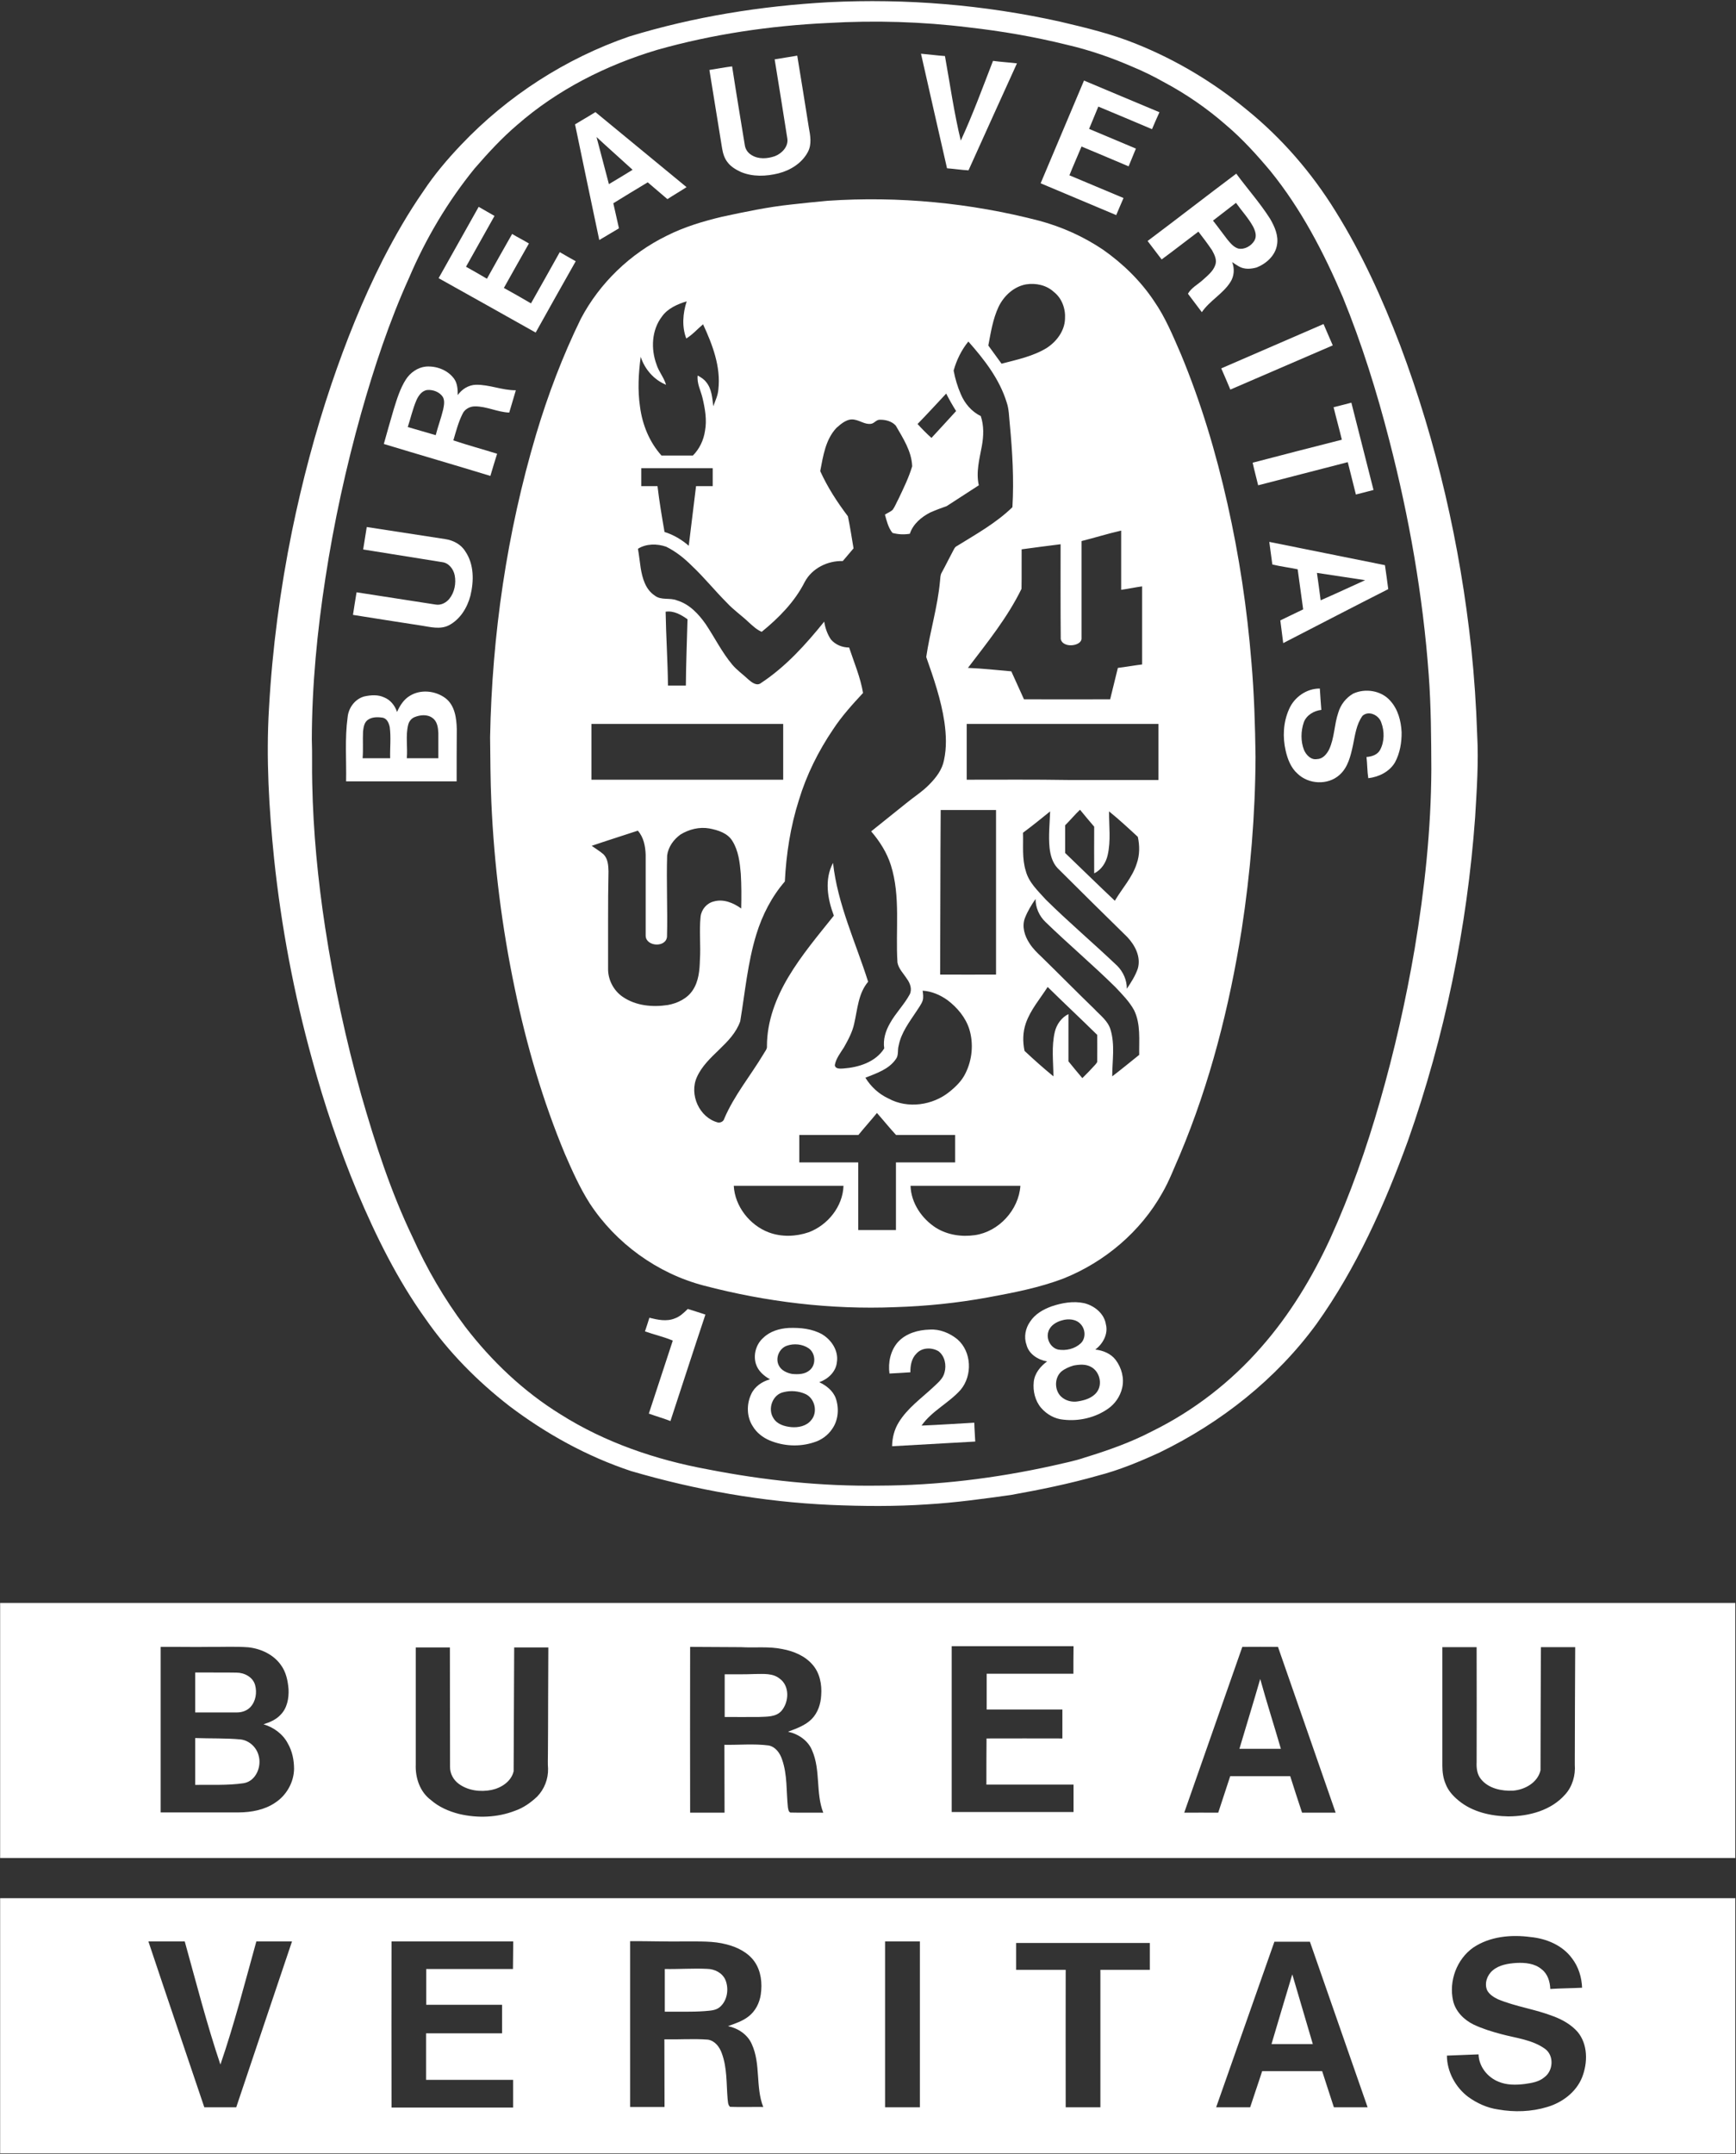 <svg version="1.2" xmlns="http://www.w3.org/2000/svg" viewBox="0 0 1261 1564" width="1261" height="1564">
	<rect x="0" y="0" width="1261" height="1564" fill="#333333" stroke="none"/>
	<title>download (4)-svg-svg</title>
	<style>
		.s0 { fill: #ffffff } 
	</style>
	<g id="#ffffffff">
		<path id="Layer" fill-rule="evenodd" class="s0" d="m602.1 1.6c56.2-2.8 112.8 1.9 167.8 14.1 18.7 4.4 37.6 8.9 55.5 16.2 28.9 11.6 56 27.8 80 47.6 25.6 20.7 47.4 45.9 64.7 73.9 19.1 30.6 34 63.5 46.9 97.2 26.6 70.7 43.6 144.9 51.7 220.1 2.2 20.9 3.6 41.9 4.3 62.9 1.1 20-0.3 40-1.5 60-5.8 79.9-22.1 159-48.7 234.5-17 46.8-37.5 92.7-66.5 133.3-29.3 40.1-69.4 71.7-113.9 93.3-14.6 6.7-29.5 12.9-45.1 16.9-20.7 5.9-41.9 10.2-63.1 14-20.1 2.8-40.2 5.6-60.5 6.8-23.4 1.6-47 1.4-70.5 0.4-49.1-2.2-97.8-10.8-144.9-24.6-31.9-10.6-61.6-27-88.3-47.2-23.2-18-44.1-39.1-60.9-63.3-20.4-28.4-36-60-49.6-92.2-13-31.3-23.9-63.5-32.8-96.2-13.2-47.7-22.4-96.5-27.6-145.7-3.7-36.3-5.9-72.9-3.7-109.4 2.4-43.1 8.1-86.1 16.7-128.5 7.4-36 16.8-71.7 28.6-106.6 10.5-31 22.7-61.5 37.5-90.7 8.8-17.1 18.3-33.7 29.3-49.5 8-12.1 17.5-23.3 27.5-33.8 33.6-35.4 75.9-62.7 122.1-78.6 47-14.4 95.9-22.2 145-24.9zm-0.9 15.1c-41.8 2-83.5 8.1-123.8 19.5-37.1 11.1-72.4 28.9-101.6 54.4-11.3 9.6-21.4 20.6-31.1 31.8-19.5 24-35.4 50.8-47.5 79.2-14.4 31.8-25.4 65-34.9 98.6-11 39.2-19.7 79.1-25.9 119.4-6 38.8-9.8 78-9.9 117.3 0.4 10.7 0 21.3 0.3 31.9 0.7 35.1 4.1 70.2 9.4 104.8 6.3 41 15 81.6 26.2 121.5 10.1 35.2 21.4 70.2 37.3 103.3 10.3 22.9 23 44.8 38.2 65 19.1 24.9 42.3 47 69.2 63.6 32.4 20.5 69.4 33.1 107.1 40 40.9 8 82.5 12.4 124.2 11.8 42.4-0.1 84.6-5.3 125.9-14.4 8-1.9 16.2-3.4 24-6.1 16.6-5.1 33.1-10.9 48.6-19 30.1-14.8 57.1-35.7 79.2-61 20.7-23.5 37.1-50.6 50.2-79 14.6-32.1 26.3-65.4 36-99.3 10.5-36.5 18.9-73.6 25.3-111.1 7.2-43 11.9-86.5 12.1-130.1-0.1-22.9-0.2-45.9-1.9-68.8-4.2-57.4-14.2-114.4-28.6-170.1-9.1-35.4-20-70.3-33.8-104.1-13.8-32.4-30.3-64.1-52.6-91.6-9.9-11.8-20.3-23.3-32.1-33.3-13.9-12.2-29.3-22.8-45.7-31.5-7.1-4-14.4-7.6-21.9-10.7-15.5-6.8-31.7-12.4-48.2-16.2-23.4-5.8-47.2-9.9-71.1-12.6-34-4.2-68.4-5.2-102.6-3.2z"/>
		<path id="Layer" class="s0" d="m669 39c5.8 0.5 11.6 1.3 17.4 1.7 3.7 20.5 6.6 41.2 11.5 61.4 8.7-18.9 15.9-38.5 23.4-57.9 5.8 0.8 11.6 1.1 17.4 1.8-11.8 25.9-23.5 51.8-35.2 77.7-5.3-0.3-10.4-1.1-15.6-1.5-6.3-27.7-12.7-55.5-18.9-83.2z"/>
		<path id="Layer" class="s0" d="m562.7 43.1c5.5-1 11-1.7 16.4-2.7 2.9 17.3 5.6 34.7 8.4 52.1 1.1 5.9 2.3 12.3-0.7 17.9-4.3 8.1-12.7 13.3-21.4 15.5-8.9 2.2-18.6 2.6-27.2-1-3.6-1.7-7.1-3.7-9.5-6.8-2.5-3-3.6-6.8-4.2-10.5q-4.6-28.4-9.2-56.8c5.5-0.9 11-1.9 16.5-2.6 2.9 19 6.1 38.1 9.2 57.1 0.4 3.1 2.3 5.8 4.9 7.3 5.1 3.2 11.5 2.7 17 0.8 5.1-2 9.9-7 9-12.8-3-19.2-6.1-38.4-9.2-57.5z"/>
		<path id="Layer" class="s0" d="m787.4 58.5c18.2 7.7 36.5 15.3 54.8 23q-2.8 6.1-5.4 12.3c-13-5.5-26-11-39-16.4q-3.4 8.1-6.7 16.2c11.3 4.8 22.7 9.5 34 14.3-1.7 4.3-3.6 8.6-5.3 12.9-11.4-4.8-22.8-9.7-34.2-14.4-2.9 7-6 13.9-8.8 20.9 13.1 5.4 26.2 11.1 39.3 16.5-1.7 4.1-3.6 8.2-5.3 12.4q-27.5-11.5-54.9-23.1c10.5-24.9 21-49.7 31.5-74.6z"/>
		<path id="Layer" fill-rule="evenodd" class="s0" d="m417.7 90.3c4.9-3 9.9-5.8 14.8-8.9 22 18.2 44.2 36.3 66.2 54.5-4.6 3-9.3 5.7-13.9 8.7q-7.2-6.1-14.3-12.2c-8.4 5-16.7 10.1-25 15.2q2.1 9.1 4.1 18.2c-4.8 2.8-9.6 5.7-14.3 8.5-5.9-28-11.8-56-17.6-84zm15.6 9.2c3 11.4 6 22.8 9 34.2 5.8-3.4 11.5-6.9 17.2-10.4-8.7-8-17.6-15.8-26.2-23.8z"/>
		<path id="Layer" fill-rule="evenodd" class="s0" d="m833.6 175c21.6-16.2 42.8-32.7 64.4-48.9 8.1 11 17.3 21.3 24.6 32.8 3.3 5.7 6.2 12.2 5 18.9-1.2 7.7-7.7 13.6-14.7 16.4-4.2 1.2-9.1 1.6-13.1-0.8-1.6-0.9-3.2-2-4.8-3.1 1.9 4.8 1.5 10.3-1.3 14.6-5.5 8.6-15 13.4-20.7 21.8q-5-6.7-10.1-13.4c2.5-4.4 7.2-6.7 10.8-10 3.4-3.1 7.4-6.2 9-10.7 1.5-3.8-0.5-7.6-2.3-10.9-3.1-4.6-6.5-9.1-9.9-13.5-8.9 6.7-17.7 13.6-26.7 20.2-3.4-4.4-6.8-8.9-10.2-13.4zm47.5-14.8c3.6 4.5 6.9 9.2 10.5 13.8 2.2 2.6 4.5 5.5 7.9 6.5 4.6 0.9 9.4-1.9 11.7-5.8 1.9-3.3 0.6-7.1-1-10.2-3.4-6.2-8.3-11.4-12.4-17.2-5.6 4.3-11.1 8.6-16.7 12.9z"/>
		<path id="Layer" fill-rule="evenodd" class="s0" d="m601.2 145.8c51.5-3.5 103.7 1.5 153.7 14.5 16.4 4.4 32.2 11.5 46.3 21 14.4 10.1 27.4 22.7 37.2 37.5 8.2 11.8 13.7 25.3 19.4 38.4 14.6 35.1 25.5 71.6 33.8 108.6 8.5 37.8 14.3 76.3 17.4 114.9 2 22.9 2.7 45.9 3 68.9-0.2 42-3.7 84.1-10.1 125.6-8.9 55.9-22.9 111.2-44.9 163.5-4.1 9.2-7.6 18.7-12.7 27.5-15.8 28.2-41.8 50.2-71.8 62.2-17.6 6.7-36.3 10.3-54.8 13.7-22.3 4.1-44.9 6.4-67.5 7.1-46.8 1.9-93.8-3.8-139.1-15.7-33.6-8.8-63.7-30.6-82.7-59.6-7.2-11.3-12.7-23.6-18-35.8-16.1-38.6-27.9-79-36.4-119.9-9.4-44.7-15.1-90.2-17.1-135.9-0.7-15.6-0.7-31.3-0.9-47 1.4-74.3 12.2-148.5 33.4-219.8 8.6-28.8 19.3-57 32.5-84 13.7-26 35.9-47.3 62.2-60.2 12.8-6.5 26.6-10.6 40.4-13.9 16.7-3.6 33.3-7.1 50.3-8.9q13.2-1.5 26.4-2.7zm144.1 60.7c-8.9 1.6-16.2 8.4-20 16.4-4.1 8.8-5.6 18.5-7.4 28 3.2 4.4 6.4 8.8 9.6 13.2 11.1-2.9 22.8-5.3 32.8-11.4 7.1-4.6 13-12.3 13.3-21.1 0.5-7.3-2.2-15-8.1-19.6-5.4-5-13.1-6.6-20.2-5.5zm-264.5 23.4c-7.5 9.8-8.1 23.5-3.9 34.8 1.6 5.2 5.4 9.4 6.9 14.7-8.8-3.6-15.5-11.3-18.4-20.3-1.6 12-2.3 24.2-0.5 36.3 1.7 13 6.8 25.6 15.6 35.4q11.4 0 22.8 0c4.8-4.8 7.8-11.2 8.8-17.9 1.5-8.1 0-16.3-1.9-24.3-1.3-5.2-4.1-10.3-3.4-15.9 2.2 1.2 4.5 2.6 6.1 4.7 4.1 4.9 4.5 11.5 5.2 17.6 1.5-4 3.4-7.9 3.7-12.2 1.9-16.5-4.3-32.6-11.1-47.3-4.1 3.4-7.6 7.5-12.2 10.3-3.3-8.6-2.5-18.3 0.3-27-6.7 2.1-13.8 5.1-18 11.1zm211.9 39.2c1.1 5.9 2.8 11.6 5.2 17.1 2.8 6.7 7.8 12.7 14.5 15.9 2.4 7 2.1 14.6 0.8 21.8-1.7 9.3-4.4 19-2.2 28.5q-11.6 7.6-23.3 15.1c-4 1.4-8 2.9-11.9 4.6-6.5 3.3-12.6 8.4-14.9 15.5-4.2 0.7-8.5 0.5-12.6-0.6-3.1-3.8-4.2-8.7-5.5-13.3 1.9-1.3 4.1-2 5.7-3.6 1.7-2.4 2.7-5.2 4.1-7.7 3.7-7.8 7.5-15.5 10-23.8-0.4-10.9-6.6-20.3-11.9-29.5-2.8-3.2-7.5-4.4-11.6-4.3-2.7-0.1-4.1 2.9-6.8 3-4 0.4-7.5-2.3-11.4-3-5.2-1.2-9.7 2.7-13.3 5.9-8 8.5-9.7 20.5-11.8 31.4 5.3 11.7 12.3 22.5 20.1 32.8 1.6 7.7 2.8 15.5 4.1 23.3-2.6 3.1-5.2 6.1-7.8 9.2-11-0.3-22.3 5.2-27.6 15.1-7.3 14.5-18.9 26.2-31.3 36.3-3.6-1.5-6.4-4.2-9.3-6.8-5.2-5-11.1-9-16-14.3-8.7-8.7-16.4-18.3-25.3-26.7-5.5-5.5-11.7-10.5-18.8-14-6.6-2.3-14.5-2.3-20.5 1.5 0.8 4.6 1.3 9.3 2 14 1.2 7.4 3.5 15.5 10.1 19.9 4.7 3.8 11.1 1.4 16.3 3.6 9 2.7 15.6 9.8 20.8 17.2 6.5 9.7 11.7 20.3 19.2 29.3 3.4 4.1 7.9 7.2 11.8 10.9 2.4 2.1 6.2 5.1 9.3 2.5 17.9-11.8 32.4-27.9 45.8-44.5 0.7 4.6 2.3 9.2 4.9 13 3.3 3.8 8.2 5.8 13.2 5.8 3.6 10.9 8.2 21.6 10.1 33-7.8 8.4-15.5 16.9-21.8 26.5-10.7 15.8-19.3 33.1-24.8 51.3-6.1 19.1-9.2 39.1-10.2 59.1-9.6 11.1-16.4 24.4-20.7 38.4-6.3 20.5-8.2 42-11.7 63.1-5.9 16.8-24.4 24.6-31.5 40.6-5.7 12.6 1.8 29.4 15.3 32.9 2 0.3 4.1-0.8 4.6-2.8 7.2-16.9 19.1-31.2 28.5-46.9 1-1.9 2.8-3.6 2.5-5.9 0-17.9 6.6-35 15.6-50.1 9.5-15.9 21.5-30.1 33-44.5-4.6-12.1-7-26.3-0.6-38.3 3.3 30.1 16.5 57.8 25.5 86.3-7.2 8.5-7.7 19.9-10.1 30.3-1.3 6.2-4.4 11.9-7.5 17.4-2.6 4.1-5.7 8-6.6 12.8 0.3 3 3.9 2.6 6.1 2.5 11.2-0.8 23.5-4.6 29.8-14.6-1-6.4 1-12.8 4.2-18.3 4.1-7.4 10.3-13.5 14.3-20.9 1.9-3.8 0.3-8.2-2.1-11.4-2.4-3.8-6-7.2-6.8-11.8-1.5-23.6 2.4-47.9-4.8-70.7-2.9-9.1-8.1-17.3-14.3-24.5 8.4-6.8 16.9-13.5 25.3-20.3 5.7-4.7 12-8.6 17.1-13.9 4.8-4.9 9.2-10.6 10.5-17.5 2-9.1 1.6-18.5 0.3-27.7-2.4-16.2-7.8-31.8-13.2-47.2 2.7-18.5 8.3-36.4 10-55.1 0.3-2.1 0.1-4.4 1.3-6.3 2.8-5.1 5.3-10.3 8-15.3 0.8-1.4 1.4-3.2 3-3.9 13.9-8.6 28.5-16.7 40.3-28.2 1.2-20.1 0-40.2-1.9-60.3-0.6-5.3-0.5-10.8-2.3-15.9-5.2-16.9-16.3-31.1-27.8-44.1-5 6.1-8.6 13.5-10.7 21.1zm-26.2 38.8c3.2 3.5 6.6 7 10.1 10.1 6-6.4 11.9-13 17.9-19.5q-3.9-6.2-7.2-12.7c-6.9 7.4-13.8 14.9-20.8 22.1zm-200.7 32.1q0 6.5 0 13 5.9 0 11.8 0c1.3 11.2 3.2 22.3 5.1 33.3 6.5 2 12.5 5.6 17.6 10 1.8-14.4 3.5-28.8 5.3-43.3q6 0 12.1 0 0-6.5 0-13-26 0-51.9 0zm319.8 52.9c0 23.4 0 46.9 0 70.3 0.3 3.2-3.2 4.8-5.8 5.2-3.5 0.7-8.5-0.4-9.3-4.4-0.2-23-0.1-45.9-0.1-68.8-9.4 1.2-18.9 2.4-28.3 3.7-0.1 9.6 0.1 19.2-0.1 28.7-10.2 20.9-24.9 39-38.9 57.4 10.5 0.4 21 1.6 31.5 2.5 3 6.8 6.2 13.5 9.2 20.3 20.8 0.1 41.7 0 62.6 0q2.8-11.4 5.6-22.8c5.9-0.7 11.8-1.8 17.6-2.5q0-28.3 0-56.7c-5.1 0.7-10.1 1.8-15.2 2.5 0-14.3 0-28.6 0-43-9.7 2.2-19.2 5.2-28.8 7.6zm-302.1 51.3c0.3 17.8 1.5 35.7 1.7 53.6q6.5 0 13 0c0.1-16 0.8-32 1.2-48.1-4.6-3.3-10-6.4-15.9-5.5zm-53.9 81.5q0 20.2 0 40.5 69.7 0 139.3 0 0-20.3 0-40.5-69.6 0-139.3 0zm272.6 0c0 13.5 0 27 0 40.5 24.6 0 49.2-0.2 73.9 0.2q32.7 0 65.4 0 0-20.4 0-40.7-69.6 0-139.3 0zm-18.9 62.5c-0.3 39.8-0.2 79.7-0.4 119.5 13.5 0.1 27.1 0 40.6 0q0-59.7 0-119.5-20.1 0-40.2 0zm90.4 11.1c0 6.7 0 13.4 0 20.1 12.1 11.6 24 23.3 36.1 34.7 5.3-9 12.7-16.9 15.9-27 2.2-6.2 2.2-13 0.8-19.4-6.8-6.3-13.6-12.6-20.9-18.5-0.1 10.6 1.4 21.3-1 31.7-1.2 5.5-4.6 10.8-9.8 13.3-0.1-11.3 0-22.6 0-33.9-3.5-4-6.9-8.2-10.3-12.3-3.8 3.6-7.1 7.6-10.8 11.3zm-30.6 5.4c0.3 9.3-0.8 18.8 2 27.7 2.2 8.5 8.9 14.5 14.5 20.8 16.8 16.6 34.8 31.8 51.9 48.1 4.4 4.4 7.1 10.5 7 16.7 3.1-4.6 6.2-9.4 8-14.7 2.4-8.4-2-16.9-7.7-22.9-16.9-16.6-33.8-33.2-50.6-50-3.7-3.9-5.2-9.4-5.8-14.6-0.9-8.8 0.1-17.7 0.4-26.6-6.5 5.3-13 10.5-19.7 15.5zm-248.8 1.3c-5 3.6-8.9 9-9.7 15.2-0.6 19.6 0.4 39.3-0.1 58.9-0.6 8.2-15.3 7.4-15.5-0.6 0-19.5 0-39.1 0-58.7-0.2-6.2-1.4-12.8-5.7-17.6-11.2 3.7-22.4 7.2-33.5 11 2.9 2.1 6 3.9 8.6 6.2 3.2 3.2 3.5 8.1 3.6 12.3-0.5 23.5-0.2 47-0.3 70.5-0.2 8.1 4 16.2 10.7 20.7 9.5 6.5 21.6 7.6 32.7 5.9 7.1-1.3 14.2-4.7 18.2-10.9 4.2-6.4 4.9-14.3 5.1-21.8 0.7-10.5-0.6-21 0.5-31.5 0.6-5.2 4.5-9.8 9.6-11 7-2 14.2 1 19.9 5.1 0.2-8.4 0.2-16.9-0.3-25.3-0.7-8.1-1.7-16.7-6.1-23.7-3.5-5.8-10.5-7.9-16.7-9.1-7.3-1.3-14.8 0.6-21 4.4zm250.2 60.6c-2.4 6.2-0.2 13.1 3.3 18.4 2.4 3.8 5.6 6.9 8.9 10 12.8 12.5 25.4 25.3 38.3 37.8 4.3 4.6 9.9 8.6 11.7 15 3.3 11 1.2 22.5 1.2 33.8 6.7-5.1 13.1-10.4 19.6-15.6-0.2-10.8 1.2-22.3-3.7-32.4-3.5-6.4-8.7-11.6-13.6-16.8-16.5-16.3-34.2-31.2-50.8-47.3-4.6-4.4-7.2-10.5-7.2-16.7-3 4.3-5.8 8.9-7.7 13.8zm16.5 50.1c-5.5 8.6-12.4 16.5-15.8 26.2-2.3 6.5-2.4 13.6-1 20.2 6.8 6.4 13.8 12.6 21 18.5-0.1-10.7-1.5-21.7 1-32.3 1.3-5.4 4.8-10.4 9.9-12.9q0 17.2 0 34.3c3.3 4.1 6.7 8.2 10.1 12.2q4.9-4.8 9.5-9.9c0.5-0.8 1.5-1.5 1.3-2.5 0.1-6.4 0-12.7 0-19-11.9-11.7-24.1-23.1-36-34.8zm-90.8 2.7c0.3 2.4 0.7 4.9 0 7.2-1 2.9-3 5.3-4.6 7.9-5.1 7.7-11 15.4-12.8 24.7-1 3.3 0.1 7-2 9.8-5.1 7.5-14.2 10.4-22.2 13.6 4 6.5 9.8 11.9 16.8 15.1 13.9 7.6 32.1 5 44.3-4.9 4.6-3.7 9-8 11.6-13.4 4.9-9.8 6-21.5 2.8-32-2.7-8.6-8.8-15.8-15.8-21.1-5.3-3.8-11.5-6.5-18.1-6.9zm-46.7 104.8q-21.4 0-42.9 0 0 9.9 0 19.9 21.4 0 42.8 0 0 24.5 0 49.1 13.7 0 27.4 0 0-24.6 0-49.1 21.5 0 43 0 0-10 0-19.9-21.4 0-42.9 0c-4.8-5.2-9.2-10.7-13.9-16-4.4 5.4-9.1 10.6-13.5 16zm-90.5 36.9c0.8 14.9 11.6 28.6 25.4 33.8 9.3 3.5 19.8 3.1 29.1-0.1 13.8-5.2 24.7-18.7 25.2-33.7q-39.8 0-79.7 0zm128.4 0c0.4 12.5 8.2 23.9 18.5 30.5 8.4 5.2 18.6 6.7 28.3 5.3 17.3-2.5 31.8-18.3 33-35.8q-39.9 0-79.8 0z"/>
		<path id="Layer" class="s0" d="m347.7 150.2c3.8 2.2 7.7 4.4 11.5 6.6-6.9 12.3-13.8 24.7-20.7 36.9 5.1 2.9 10.2 5.7 15.2 8.7 6-10.9 12.2-21.7 18.3-32.5 4 2.4 8.2 4.5 12.2 6.9-6.1 10.8-12.2 21.5-18.2 32.3 6.6 3.6 13.2 7.4 19.7 11.2 7.1-12.4 13.9-24.8 20.9-37.2 3.8 2.3 7.8 4.4 11.6 6.6-9.8 17.2-19.4 34.5-29.1 51.8-23.5-13.2-47-26.4-70.5-39.5q14.5-25.9 29.1-51.8z"/>
		<path id="Layer" class="s0" d="m887.1 267.5c24.8-10.7 49.6-21.5 74.3-32.2 2.3 5.2 4.4 10.4 6.7 15.5-24.8 10.7-49.6 21.4-74.4 32.1-2.2-5.1-4.3-10.3-6.6-15.4z"/>
		<path id="Layer" fill-rule="evenodd" class="s0" d="m294.8 275.6c3.2-5 8.6-8.8 14.5-9.4 7.7-0.6 16 2.5 20.6 8.9 2.4 3.4 2.6 7.8 2.6 11.8 3-4.3 7.8-7.3 13.1-7.5 9.9-0.2 19.2 4.1 29.1 4-1.6 5.4-3.2 10.8-4.8 16.2-8.6-0.3-16.4-4.6-25-4.5-3.7 0-7.5 2.1-9 5.6-3 6-4.7 12.7-6.6 19.1 10.5 3.5 21.2 6.4 31.8 9.7-1.7 5.3-3.3 10.7-4.9 16.1-25.8-7.9-51.7-15.4-77.4-23.2 2.3-8.5 4.8-16.8 7.2-25.2 2.3-7.4 4.6-15 8.8-21.6zm7.7 15c-2.7 6.3-4.2 13-6.3 19.5 6.8 1.9 13.5 4 20.3 5.9 1.6-6.3 3.9-12.3 5.4-18.6 0.6-3 1.3-6.3-0.2-9.1-2.4-3.7-7.1-5.4-11.3-5.1-4 0.5-6.4 4.1-7.9 7.4z"/>
		<path id="Layer" class="s0" d="m968.7 295.7c4.3-1 8.6-2.2 12.9-3.3q8 31.7 16.1 63.4-6.4 1.6-12.8 3.3c-2-7.8-3.9-15.7-5.9-23.5-21.7 5.6-43.4 11.2-65.1 16.8-1.3-5.5-2.8-10.9-4-16.4 21.6-5.7 43.2-11.2 64.8-16.7-1.9-7.9-4.1-15.7-6-23.6z"/>
		<path id="Layer" class="s0" d="m266.4 382.7c19.1 2.9 38.1 5.9 57.2 8.8 5.7 0.9 11.3 3.8 14.4 8.9 6.4 9.4 6.3 21.5 3.7 32.2-2.3 8.8-7.6 17.4-15.9 21.6-6.2 3-13.2 1.1-19.6 0.1-16.6-2.5-33.2-5.2-49.8-7.8 0.8-5.4 1.7-10.9 2.6-16.4q28.7 4.5 57.4 8.9c3.9 0.7 7.7-1.3 10.1-4.3 3.7-4.7 4.9-11.1 3.8-16.9-0.9-4.5-4.2-9-9.1-9.6-19.1-3.1-38.3-6.1-57.4-9.2 0.9-5.4 1.7-10.9 2.6-16.3z"/>
		<path id="Layer" fill-rule="evenodd" class="s0" d="m922 393.5c28 5.7 56 11.2 84 16.9 0.9 5.8 1.6 11.6 2.4 17.4-25.5 12.9-50.8 26.1-76.3 39.2q-1-8.3-2.1-16.5c5.6-2.6 11-5.4 16.6-8-1.3-9.7-2.7-19.4-4-29.1-6.1-1.3-12.3-2-18.4-3.5-0.7-5.4-1.5-10.9-2.2-16.4zm34.6 22.5c0.9 6.6 1.9 13.3 2.7 19.9 10.8-4.7 21.5-9.7 32.3-14.6q-17.5-2.7-35-5.3z"/>
		<path id="Layer" class="s0" d="m936.3 515.1c3.7-8.8 12.8-15.2 22.4-15.1 0.3 5.2 0.7 10.3 1.1 15.5-5.3 0.6-10.7 3.7-12.7 8.9-2.2 6.4-2.4 13.8 0.1 20.2 1.6 3.7 5.2 7.5 9.6 6.6 4.1-0.1 6.9-3.6 8.6-6.9 4-8.5 3.7-18.1 6.7-26.8 1.7-5.8 5.6-10.8 10.8-13.8 8.8-4.1 20.4-2.3 26.9 5.1 5.7 6.2 7.9 14.7 8.3 22.9 0.1 7.5-1.2 15.2-4.8 21.9-4 6.8-11.7 10.6-19.4 11.5-0.8-5.1-0.7-10.3-1.3-15.4 3.9-0.3 8-1.6 9.9-5.2 3.2-6 3.2-13.6 0.8-19.9-1.7-5.3-9.1-8.9-13.6-4.8-4.5 6.2-5.4 14-6.9 21.2-1.7 7.8-3.6 16.3-9.9 21.8-8.4 7.5-22.4 6.8-30.4-1-4.8-4.2-7.2-10.5-8.6-16.6-2.3-9.9-1.8-20.7 2.4-30.1z"/>
		<path id="Layer" fill-rule="evenodd" class="s0" d="m298 505.1c7.8-4.7 18.4-3.5 25.6 1.9 6.8 5.2 8 14.5 8.2 22.4-0.1 12.7-0.1 25.4-0.1 38q-40.1 0-80.3 0c0.3-15.5-1-31.1 1.1-46.5 0.6-6.9 5.4-13.4 12.2-15.2 4.7-1 9.8-1.4 14.3 0.7 4.6 1.8 7.9 6 9.4 10.6 2.1-4.7 5-9.3 9.6-11.9zm3 15.7c-2.3 1-3.9 3.1-4.5 5.5-2 8-0.3 16.2-1 24.3q11.4 0 22.9 0c0-6.1 0-12.2 0-18.4-0.2-3.9-0.8-8.4-4.2-10.8-3.8-2.9-9.1-2.3-13.2-0.6zm-33.9 2c-2.6 1.9-3 5.3-3.4 8.3-0.3 6.5 0.2 13-0.3 19.5q10 0 20 0c-0.2-7.5 0.7-15.1-0.3-22.6-0.6-3-2.1-6.5-5.5-6.9-3.5-0.5-7.5-0.5-10.5 1.7z"/>
		<path id="Layer" fill-rule="evenodd" class="s0" d="m763.9 948.6c7.5-2.5 15.7-4 23.6-2.3 7.4 1.8 14.6 7.5 15.8 15.4 1.8 7-2.2 14.2-7.7 18.3 5.6 0.6 11.3 2.9 14.8 7.5 4.3 5.7 6.4 13.4 4.7 20.4-1.4 6.1-5.2 11.6-10.3 15.1-9.3 6.5-21.1 9.2-32.3 7.9-6.3-0.5-12.1-3.8-16.2-8.5-4.4-5.1-6.1-12.3-5.4-18.9 0.6-6.2 4.8-11.3 9.7-14.9-6.6-1.1-13.4-5.4-15-12.2-2-5.6-0.7-11.9 2.6-16.6 3.6-5.6 9.6-9 15.7-11.2zm7.5 10.2c-4.2 1.1-8.6 3.8-9.9 8.2-1.7 5.3 1.6 11.7 7.1 13 5.7 1 12.1-0.5 16.4-4.5 3.8-3.6 3.5-10 0.2-13.7-3.3-4-9.2-4.4-13.8-3zm8.4 32.8c-3.1 0.9-6.3 2.3-8.8 4.3-5.1 4.5-5.2 13.3-0.4 18.1 3.3 3.2 8.1 4.4 12.5 3.6 5.1-0.8 10.5-2.5 13.7-6.8 4.2-5.7 2-14.7-4.1-18.1-3.9-2.3-8.6-1.9-12.9-1.1z"/>
		<path id="Layer" class="s0" d="m499.6 950.5c4.3 1.3 8.5 2.7 12.8 4.1-8.6 25.7-16.9 51.5-25.4 77.3-5.2-2-10.5-3.5-15.7-5.4 5.8-17.7 11.6-35.3 17.4-53-6.5-2.8-13.5-4.3-20.2-6.7 1.1-3.3 2.2-6.6 3.2-9.9 6 1.5 12.5 2.9 18.4 0.5 3.8-1.3 6.7-4.2 9.5-6.9z"/>
		<path id="Layer" fill-rule="evenodd" class="s0" d="m554.4 971.5c4.9-4.8 11.8-6.8 18.5-7.2 8.3-0.3 17.1 0.5 24.4 4.7 6.8 4.1 11.9 12 10.6 20.1-0.6 7-6.5 12.4-12.8 14.6 5.1 2.4 10 6.2 12 11.7 2.5 7.3 1.9 15.8-2.6 22.2-3.1 4.7-8 8.2-13.4 9.8-10.4 3.4-21.9 2.8-32-1.4-5-2.1-9.5-5.6-12.3-10.3-4.5-6.9-4.6-16.1-1.1-23.4 2.5-5.5 7.9-9.1 13.6-10.7-4.5-2.5-8.6-6.1-10.2-11.1-2.1-6.7 0.1-14.4 5.3-19zm17.2 5.7c-5.6 1.9-8.6 9-5.9 14.3 1.8 3.7 5.9 5.5 9.7 6.2 4.3 0.4 9.2 0.3 12.6-2.6 5-3.9 4.5-12.6-0.7-16.1-4.5-3-10.6-3.6-15.7-1.8zm-2.3 33.7c-8.1 1.6-11.9 12.1-7.5 18.9 2.6 4.4 7.9 6 12.8 6.5 5.2 0.5 11.2-0.7 14.6-5 5-5.7 2.8-15.8-4.1-19-4.9-2.2-10.6-2.7-15.8-1.4z"/>
		<path id="Layer" class="s0" d="m652.2 974.6c5.8-6.4 14.7-8.9 23.1-9.1 7.3-0.5 14.6 2.5 20.2 7.1 10.3 9 11 26.2 2.3 36.6-8.5 9.6-20.9 15.3-28.4 26 12.8-0.5 25.5-1.4 38.3-2.1 0.1 4.5 0.5 9.1 0.7 13.7-20.1 1.1-40.2 2.3-60.4 3.4 0.1-6.1 1.6-12.1 4.8-17.3 6.3-10.3 16.2-17.3 24.9-25.4 3.3-3.2 7.3-6.2 8.4-10.9 1.5-5.4 0.2-11.9-4.4-15.4-4.9-2.9-12-2.8-16 1.7-3.6 3.5-4.5 8.8-4.4 13.6-5.1 0.3-10.1 0.7-15.2 0.9-1.1-8 0.7-16.6 6.1-22.8z"/>
		<path id="Layer" fill-rule="evenodd" class="s0" d="m0.1 1164q630.2 0 1260.4 0 0 92.6 0 185.2-630.2 0-1260.4 0 0-92.6 0-185.2zm116.6 31.9q0 60.1 0 120.2c19 0 37.9 0 56.9 0 9.1-0.1 18.5-1.8 26.2-7 8.2-5.3 13.6-14.7 13.8-24.5 0-6.5-1.3-13-4.6-18.7-3.6-6.8-10.2-11.6-17.6-13.8 4.6-1.4 9.2-3.4 12.4-6.9 4.8-4.8 6.1-12 5.8-18.5-0.5-6.2-1.8-12.6-5.6-17.7-5.4-7.6-14.5-11.8-23.6-12.8-9.3-0.7-18.5-0.2-27.7-0.3-12 0.2-24-0.1-36 0zm384.6 0q-0.1 60.2 0 120.4 12.5 0 25 0c-0.1-16.5 0-32.9-0.1-49.3 10.8 0.2 21.5-0.9 32.2 0.5 5 1 8.2 5.6 9.7 10.2 3.9 11.1 3 23.1 4.2 34.6 0.3 1.3 0.3 3.2 1.8 3.9 7.9 0.2 15.9 0 23.9 0.1-5.6-14.5-1.8-30.9-8.1-45.2-2.9-7.2-10-12-17.5-13.6 6.1-2.3 12.5-4.5 17.2-9.2 4.5-4.6 6.6-11 6.9-17.3 0.6-7.8-1-16.2-6.3-22.2-5.5-6.4-13.7-9.8-21.8-11.3-9.9-2.1-20.1-0.8-30.1-1.4-12.4 0-24.7-0.2-37-0.2zm190-0.5q0 60.2 0 120.4 44.3 0 88.5 0 0-9.9 0-19.9-31.7 0-63.3 0c0-11.2 0-22.4 0.1-33.5 18.4 0 36.7-0.1 55.1 0q0-10.5 0-21-27.5 0-55 0 0-13 0-26c21 0 42 0 63 0 0-6.7 0-13.3 0.1-20q-44.2 0-88.5 0zm211.1 0.5q-21.1 60.2-42.2 120.4c8.2 0 16.5-0.1 24.7 0 2.9-8.8 5.8-17.6 8.7-26.5q21.8 0 43.6 0 4.2 13.3 8.6 26.5 12.2 0 24.4 0c-13.9-40.2-28-80.3-41.9-120.4q-12.9-0.1-25.9 0zm145.3 0.2q0 43 0 86c0 4.6 0.6 9.3 2.5 13.6 1.8 4.7 5.4 8.6 9.3 11.8 10 8.3 23.5 11.3 36.2 11.5 15-0.1 31-4.3 41.2-15.9 5.3-5.8 7.6-14 7-21.8 0.1-28.4 0.1-56.8 0.3-85.2q-12.5 0-24.9 0c-0.2 29.8-0.2 59.6-0.3 89.4-2 8.9-11.3 14.1-19.9 14.8-8.3 0.4-17.8-1.5-23.3-8.3-2.9-3.5-3.4-8.1-3.2-12.4q0.1-41.8 0-83.5-12.4 0-24.9 0zm-745.7 0.2q0 42.5 0 85c-0.4 9.6 3 19.9 11 25.8 5.8 5.1 13 8.2 20.4 10.1 13.4 3.2 27.8 2.7 40.7-2.3 6.1-2.1 11.4-5.9 16-10.2 5.3-5.4 8.2-12.9 8-20.4-0.3-3.6-0.1-7.1-0.1-10.6 0.2-25.8 0.1-51.6 0.3-77.4q-12.4 0-24.8 0c-0.2 29.9-0.2 59.9-0.4 89.9-1.7 7.4-8.9 12.1-16.1 13.6-8 1.6-17 0.5-23.7-4.4-4-2.9-6.5-7.6-6.4-12.5-0.1-28.9 0-57.8-0.1-86.6q-12.4 0-24.8 0z"/>
		<path id="Layer" class="s0" d="m141.8 1214.5c10 0.1 20-0.1 30 0.1 5.7 0 11.9 3.2 13.5 9 1.5 5.5 0.5 11.9-3.5 16.1-2.5 2.6-6.1 3.8-9.6 3.8q-15.2 0-30.4 0 0-14.5 0-29z"/>
		<path id="Layer" class="s0" d="m526.4 1215.8c7.4 0 14.8 0.1 22.3-0.2 6 0 12.7-0.7 17.7 3.4 7.3 5.3 6.8 16.8 1.3 23.3-4.1 4.7-10.8 4.2-16.5 4.5-8.3 0.1-16.5 0-24.8 0q0-15.5 0-31z"/>
		<path id="Layer" class="s0" d="m915.4 1219.2c4.7 17 10.1 33.8 15 50.7q-15 0-30.1 0c5-16.9 10.2-33.7 15.1-50.7z"/>
		<path id="Layer" class="s0" d="m141.8 1262.1c11 0.4 22 0 32.9 1 6.2 0.7 11.5 5.5 13.1 11.5 2.5 8.1-1.9 18.9-10.9 20.3-11.6 1.7-23.4 1-35.1 1.2q0-17 0-34z"/>
		<path id="Layer" fill-rule="evenodd" class="s0" d="m0.1 1378.4q630.2 0 1260.4 0 0 92.6 0 185.2-630.2 0-1260.4 0 0-92.6 0-185.2zm1070.1 35.8c-12.1 8.5-17.9 24.4-14.7 38.7 1.8 7.8 8 13.9 15 17.3 6.4 3 13.2 5.1 20 6.9 10.7 2.9 22.5 4 31.8 10.7 6.7 4.9 6 16-0.6 20.7-3.9 3.3-9.2 4.1-14.1 4.8-6.4 0.8-13.2 0.9-19.2-1.7-8-3.2-14.2-11.1-14.4-19.8-7.7 0.4-15.3 0.5-23 0.9 0.1 11.7 6.2 23 15.5 30 6.4 4.6 13.8 8 21.7 9.1 11.8 2.1 24.2 1.7 35.7-1.8 10.9-3.2 21-10.8 25.3-21.5 4.2-10.7 4.3-24.1-3.4-33.2-4.6-5.1-10.8-8.7-17.3-11.1-13.2-5.2-27.5-7-40.6-12.5-3-1.5-6.1-3.4-7.7-6.5-2.1-5 0-11 4.1-14.4 4.7-4 11.2-5 17.2-5.4 6.3-0.3 13.3 0.3 18.3 4.6 4.4 3.3 6.1 9 6.3 14.3 7.7-0.5 15.4-0.5 23.1-0.9-0.3-7.6-2.6-15.2-7.3-21.3-6.9-9.5-18.6-14.4-30.1-15.5-14.1-1.9-29.5-0.5-41.6 7.6zm-962.4-4.4c13.4 40.2 27.1 80.3 40.6 120.4q11.6 0 23.2 0c13.4-40.1 27-80.2 40.5-120.4-8.6 0-17.2 0-25.9 0-8.3 29.9-16 60-26.1 89.4-9.9-29.4-17.6-59.5-25.9-89.4-8.8 0-17.6 0-26.4 0zm176.6 0q-0.1 60.3 0 120.6 44.1 0 88.3 0c0-6.7 0-13.4 0-20.1q-31.6 0-63.2 0 0-16.9 0-33.8 27.6 0 55.2 0 0-10.4 0-20.7-27.6 0-55.1 0 0-13 0-26 31.5 0 63 0 0.1-10 0.2-20-44.2 0-88.4 0zm173.3-0.2q0 60.2 0 120.4c8.3 0 16.7 0 25 0-0.1-16.3 0-32.7-0.1-49.1 10.6 0.2 21.1-0.6 31.6 0.2 5.1 0.8 8.5 5.3 10.1 9.9 3.9 10.5 3.3 21.9 4.2 32.9 0.3 2 0.1 4.5 1.8 6 8 0.3 16.1 0 24.1 0.1-5.7-14.6-1.7-31.2-8.3-45.6-3-7-10-11.6-17.3-13.1 5.2-1.9 10.6-3.6 15-7.1 4.9-3.8 7.9-9.7 8.8-15.8 1.2-8.1 0.3-17-4.5-23.9-4.7-6.7-12.4-10.5-20.1-12.5-9.9-2.7-20.3-2.1-30.5-2.2-13.2 0.2-26.5-0.3-39.8-0.2zm185.2 0.2q0 60.2 0 120.4 12.6 0 25.3 0 0-60.2 0-120.4-12.7 0-25.3 0zm95.2 1.1q0 9.7 0 19.5 18 0 36 0c0 33.3-0.1 66.5 0 99.8q12.6 0 25.2 0 0-49.9 0-99.8 17.9 0 35.9 0 0-9.8 0-19.5-48.6 0-97.1 0zm187.6-0.9q-21.1 60.1-42.3 120.2 12.3 0 24.7 0c2.8-8.7 5.9-17.4 8.7-26.2q21.8 0 43.6 0c2.8 8.8 5.7 17.5 8.5 26.2q12.3 0 24.5 0c-13.9-40.1-28-80.1-41.9-120.2q-12.9 0-25.8 0z"/>
		<path id="Layer" class="s0" d="m482.9 1429.8c10.2 0.2 20.5-0.6 30.7-0.1 5.5 0.1 11.2 2.9 13.4 8.2 2.6 6.5 1.3 15-4.2 19.6-3.1 2.6-7.2 2.5-11 2.9-9.6 0.7-19.3 0.3-28.9 0.4q0-15.5 0-31z"/>
		<path id="Layer" class="s0" d="m938.7 1433.7q7.5 25.3 14.9 50.6-15 0-30 0c5-16.9 10-33.7 15.1-50.6z"/>
	</g>
</svg>